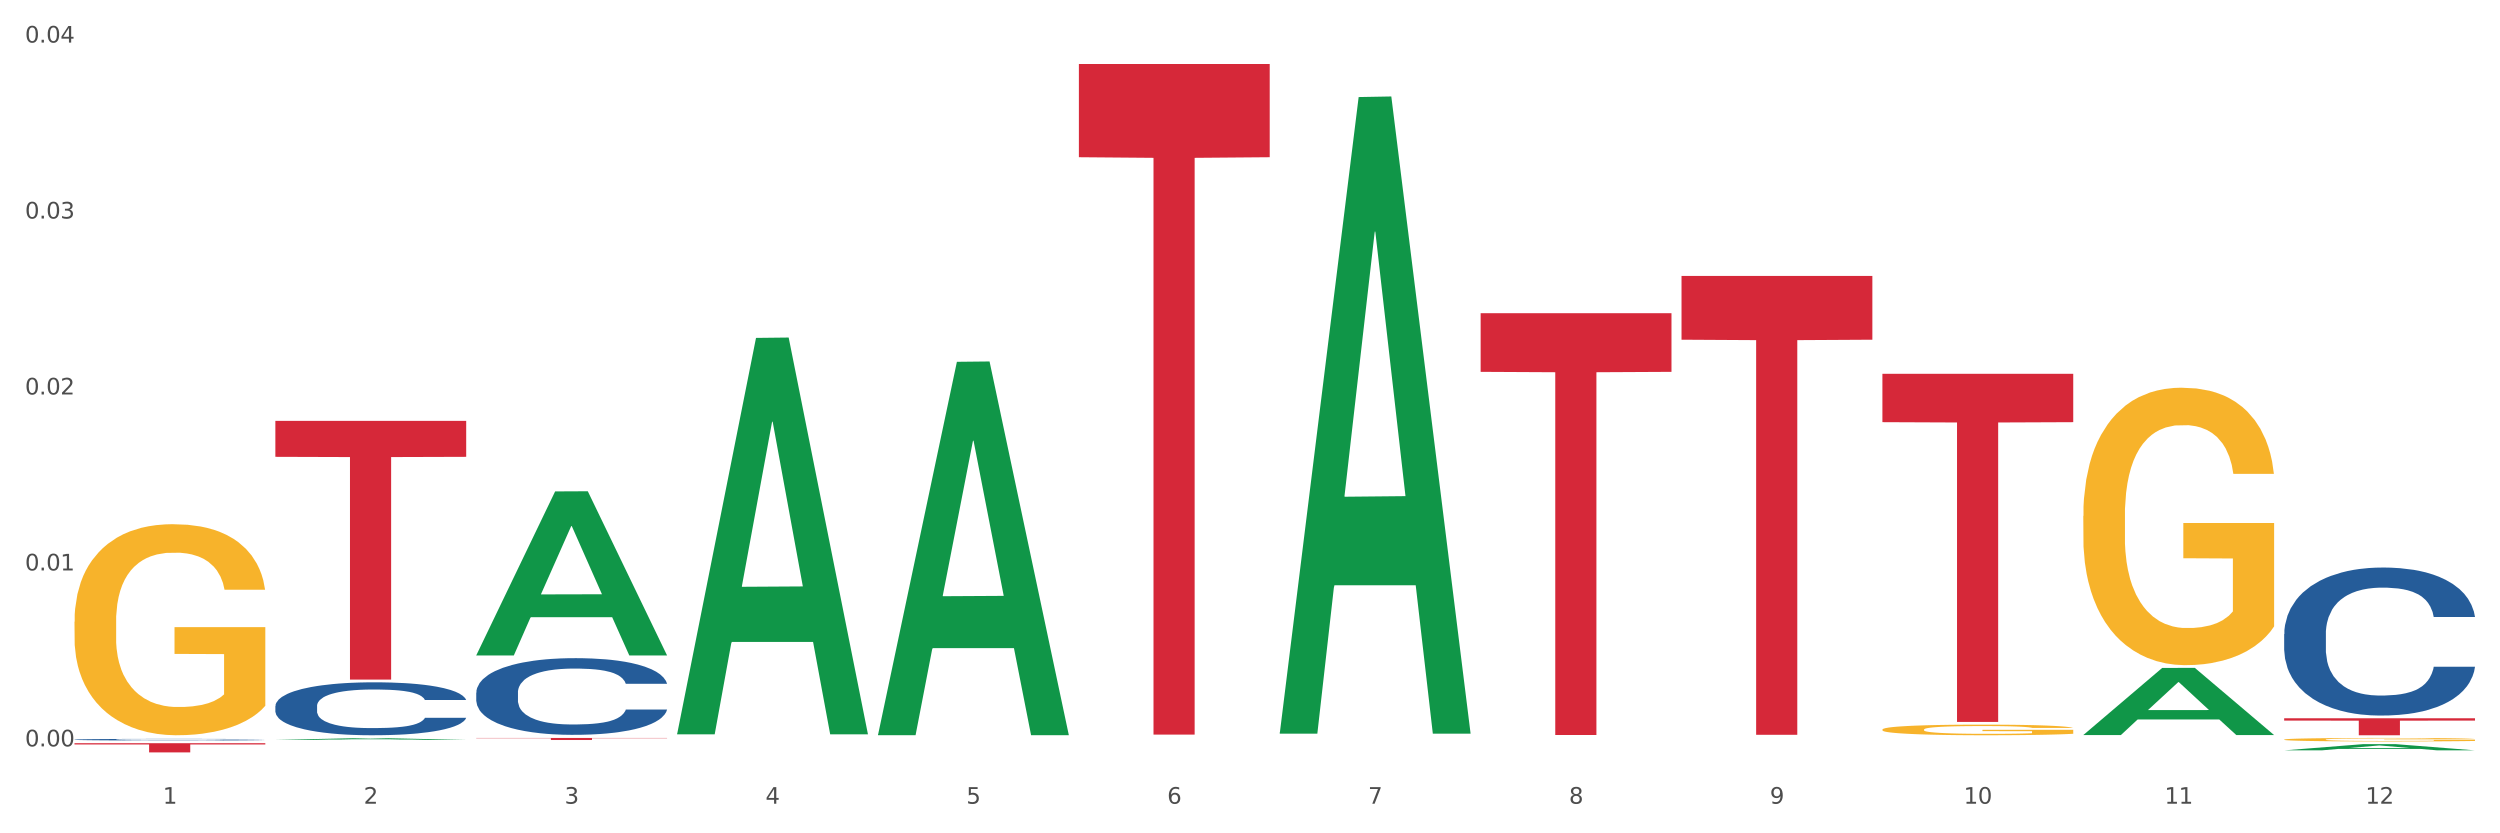 <?xml version="1.0" encoding="utf-8" standalone="no"?>
<!DOCTYPE svg PUBLIC "-//W3C//DTD SVG 1.1//EN"
  "http://www.w3.org/Graphics/SVG/1.1/DTD/svg11.dtd">
<svg xmlns:xlink="http://www.w3.org/1999/xlink" width="1080pt" height="360pt" viewBox="0 0 1080 360" xmlns="http://www.w3.org/2000/svg" version="1.1">
 <rect x="0" y="0" width="1080" height="360" fill="#333333" stroke="none"/>
 <defs>
  <style type="text/css">*{stroke-linejoin: round; stroke-linecap: butt}</style>
 </defs>
 <g id="figure_1">
  <g id="patch_1">
   <path d="M 0 360 
L 1080 360 
L 1080 0 
L 0 0 
z
" style="fill: #ffffff; stroke: #ffffff; stroke-linejoin: miter"/>
  </g>
  <g id="axes_1">
   <g id="matplotlib.axis_1">
    <g id="xtick_1">
     <g id="text_1">
      <!-- 1 -->
      <g style="fill: #4d4d4d" transform="translate(70.342 347.204) scale(0.096 -0.096)">
       <defs>
        <path id="DejaVuSans-31" d="M 794 531 
L 1825 531 
L 1825 4091 
L 703 3866 
L 703 4441 
L 1819 4666 
L 2450 4666 
L 2450 531 
L 3481 531 
L 3481 0 
L 794 0 
L 794 531 
z
" transform="scale(0.016)"/>
       </defs>
       <use xlink:href="#DejaVuSans-31"/>
      </g>
     </g>
    </g>
    <g id="xtick_2">
     <g id="text_2">
      <!-- 2 -->
      <g style="fill: #4d4d4d" transform="translate(157.122 347.204) scale(0.096 -0.096)">
       <defs>
        <path id="DejaVuSans-32" d="M 1228 531 
L 3431 531 
L 3431 0 
L 469 0 
L 469 531 
Q 828 903 1448 1529 
Q 2069 2156 2228 2338 
Q 2531 2678 2651 2914 
Q 2772 3150 2772 3378 
Q 2772 3750 2511 3984 
Q 2250 4219 1831 4219 
Q 1534 4219 1204 4116 
Q 875 4013 500 3803 
L 500 4441 
Q 881 4594 1212 4672 
Q 1544 4750 1819 4750 
Q 2544 4750 2975 4387 
Q 3406 4025 3406 3419 
Q 3406 3131 3298 2873 
Q 3191 2616 2906 2266 
Q 2828 2175 2409 1742 
Q 1991 1309 1228 531 
z
" transform="scale(0.016)"/>
       </defs>
       <use xlink:href="#DejaVuSans-32"/>
      </g>
     </g>
    </g>
    <g id="xtick_3">
     <g id="text_3">
      <!-- 3 -->
      <g style="fill: #4d4d4d" transform="translate(243.902 347.204) scale(0.096 -0.096)">
       <defs>
        <path id="DejaVuSans-33" d="M 2597 2516 
Q 3050 2419 3304 2112 
Q 3559 1806 3559 1356 
Q 3559 666 3084 287 
Q 2609 -91 1734 -91 
Q 1441 -91 1130 -33 
Q 819 25 488 141 
L 488 750 
Q 750 597 1062 519 
Q 1375 441 1716 441 
Q 2309 441 2620 675 
Q 2931 909 2931 1356 
Q 2931 1769 2642 2001 
Q 2353 2234 1838 2234 
L 1294 2234 
L 1294 2753 
L 1863 2753 
Q 2328 2753 2575 2939 
Q 2822 3125 2822 3475 
Q 2822 3834 2567 4026 
Q 2313 4219 1838 4219 
Q 1578 4219 1281 4162 
Q 984 4106 628 3988 
L 628 4550 
Q 988 4650 1302 4700 
Q 1616 4750 1894 4750 
Q 2613 4750 3031 4423 
Q 3450 4097 3450 3541 
Q 3450 3153 3228 2886 
Q 3006 2619 2597 2516 
z
" transform="scale(0.016)"/>
       </defs>
       <use xlink:href="#DejaVuSans-33"/>
      </g>
     </g>
    </g>
    <g id="xtick_4">
     <g id="text_4">
      <!-- 4 -->
      <g style="fill: #4d4d4d" transform="translate(330.683 347.204) scale(0.096 -0.096)">
       <defs>
        <path id="DejaVuSans-34" d="M 2419 4116 
L 825 1625 
L 2419 1625 
L 2419 4116 
z
M 2253 4666 
L 3047 4666 
L 3047 1625 
L 3713 1625 
L 3713 1100 
L 3047 1100 
L 3047 0 
L 2419 0 
L 2419 1100 
L 313 1100 
L 313 1709 
L 2253 4666 
z
" transform="scale(0.016)"/>
       </defs>
       <use xlink:href="#DejaVuSans-34"/>
      </g>
     </g>
    </g>
    <g id="xtick_5">
     <g id="text_5">
      <!-- 5 -->
      <g style="fill: #4d4d4d" transform="translate(417.463 347.204) scale(0.096 -0.096)">
       <defs>
        <path id="DejaVuSans-35" d="M 691 4666 
L 3169 4666 
L 3169 4134 
L 1269 4134 
L 1269 2991 
Q 1406 3038 1543 3061 
Q 1681 3084 1819 3084 
Q 2600 3084 3056 2656 
Q 3513 2228 3513 1497 
Q 3513 744 3044 326 
Q 2575 -91 1722 -91 
Q 1428 -91 1123 -41 
Q 819 9 494 109 
L 494 744 
Q 775 591 1075 516 
Q 1375 441 1709 441 
Q 2250 441 2565 725 
Q 2881 1009 2881 1497 
Q 2881 1984 2565 2268 
Q 2250 2553 1709 2553 
Q 1456 2553 1204 2497 
Q 953 2441 691 2322 
L 691 4666 
z
" transform="scale(0.016)"/>
       </defs>
       <use xlink:href="#DejaVuSans-35"/>
      </g>
     </g>
    </g>
    <g id="xtick_6">
     <g id="text_6">
      <!-- 6 -->
      <g style="fill: #4d4d4d" transform="translate(504.243 347.204) scale(0.096 -0.096)">
       <defs>
        <path id="DejaVuSans-36" d="M 2113 2584 
Q 1688 2584 1439 2293 
Q 1191 2003 1191 1497 
Q 1191 994 1439 701 
Q 1688 409 2113 409 
Q 2538 409 2786 701 
Q 3034 994 3034 1497 
Q 3034 2003 2786 2293 
Q 2538 2584 2113 2584 
z
M 3366 4563 
L 3366 3988 
Q 3128 4100 2886 4159 
Q 2644 4219 2406 4219 
Q 1781 4219 1451 3797 
Q 1122 3375 1075 2522 
Q 1259 2794 1537 2939 
Q 1816 3084 2150 3084 
Q 2853 3084 3261 2657 
Q 3669 2231 3669 1497 
Q 3669 778 3244 343 
Q 2819 -91 2113 -91 
Q 1303 -91 875 529 
Q 447 1150 447 2328 
Q 447 3434 972 4092 
Q 1497 4750 2381 4750 
Q 2619 4750 2861 4703 
Q 3103 4656 3366 4563 
z
" transform="scale(0.016)"/>
       </defs>
       <use xlink:href="#DejaVuSans-36"/>
      </g>
     </g>
    </g>
    <g id="xtick_7">
     <g id="text_7">
      <!-- 7 -->
      <g style="fill: #4d4d4d" transform="translate(591.024 347.204) scale(0.096 -0.096)">
       <defs>
        <path id="DejaVuSans-37" d="M 525 4666 
L 3525 4666 
L 3525 4397 
L 1831 0 
L 1172 0 
L 2766 4134 
L 525 4134 
L 525 4666 
z
" transform="scale(0.016)"/>
       </defs>
       <use xlink:href="#DejaVuSans-37"/>
      </g>
     </g>
    </g>
    <g id="xtick_8">
     <g id="text_8">
      <!-- 8 -->
      <g style="fill: #4d4d4d" transform="translate(677.804 347.204) scale(0.096 -0.096)">
       <defs>
        <path id="DejaVuSans-38" d="M 2034 2216 
Q 1584 2216 1326 1975 
Q 1069 1734 1069 1313 
Q 1069 891 1326 650 
Q 1584 409 2034 409 
Q 2484 409 2743 651 
Q 3003 894 3003 1313 
Q 3003 1734 2745 1975 
Q 2488 2216 2034 2216 
z
M 1403 2484 
Q 997 2584 770 2862 
Q 544 3141 544 3541 
Q 544 4100 942 4425 
Q 1341 4750 2034 4750 
Q 2731 4750 3128 4425 
Q 3525 4100 3525 3541 
Q 3525 3141 3298 2862 
Q 3072 2584 2669 2484 
Q 3125 2378 3379 2068 
Q 3634 1759 3634 1313 
Q 3634 634 3220 271 
Q 2806 -91 2034 -91 
Q 1263 -91 848 271 
Q 434 634 434 1313 
Q 434 1759 690 2068 
Q 947 2378 1403 2484 
z
M 1172 3481 
Q 1172 3119 1398 2916 
Q 1625 2713 2034 2713 
Q 2441 2713 2670 2916 
Q 2900 3119 2900 3481 
Q 2900 3844 2670 4047 
Q 2441 4250 2034 4250 
Q 1625 4250 1398 4047 
Q 1172 3844 1172 3481 
z
" transform="scale(0.016)"/>
       </defs>
       <use xlink:href="#DejaVuSans-38"/>
      </g>
     </g>
    </g>
    <g id="xtick_9">
     <g id="text_9">
      <!-- 9 -->
      <g style="fill: #4d4d4d" transform="translate(764.584 347.204) scale(0.096 -0.096)">
       <defs>
        <path id="DejaVuSans-39" d="M 703 97 
L 703 672 
Q 941 559 1184 500 
Q 1428 441 1663 441 
Q 2288 441 2617 861 
Q 2947 1281 2994 2138 
Q 2813 1869 2534 1725 
Q 2256 1581 1919 1581 
Q 1219 1581 811 2004 
Q 403 2428 403 3163 
Q 403 3881 828 4315 
Q 1253 4750 1959 4750 
Q 2769 4750 3195 4129 
Q 3622 3509 3622 2328 
Q 3622 1225 3098 567 
Q 2575 -91 1691 -91 
Q 1453 -91 1209 -44 
Q 966 3 703 97 
z
M 1959 2075 
Q 2384 2075 2632 2365 
Q 2881 2656 2881 3163 
Q 2881 3666 2632 3958 
Q 2384 4250 1959 4250 
Q 1534 4250 1286 3958 
Q 1038 3666 1038 3163 
Q 1038 2656 1286 2365 
Q 1534 2075 1959 2075 
z
" transform="scale(0.016)"/>
       </defs>
       <use xlink:href="#DejaVuSans-39"/>
      </g>
     </g>
    </g>
    <g id="xtick_10">
     <g id="text_10">
      <!-- 10 -->
      <g style="fill: #4d4d4d" transform="translate(848.311 347.204) scale(0.096 -0.096)">
       <defs>
        <path id="DejaVuSans-30" d="M 2034 4250 
Q 1547 4250 1301 3770 
Q 1056 3291 1056 2328 
Q 1056 1369 1301 889 
Q 1547 409 2034 409 
Q 2525 409 2770 889 
Q 3016 1369 3016 2328 
Q 3016 3291 2770 3770 
Q 2525 4250 2034 4250 
z
M 2034 4750 
Q 2819 4750 3233 4129 
Q 3647 3509 3647 2328 
Q 3647 1150 3233 529 
Q 2819 -91 2034 -91 
Q 1250 -91 836 529 
Q 422 1150 422 2328 
Q 422 3509 836 4129 
Q 1250 4750 2034 4750 
z
" transform="scale(0.016)"/>
       </defs>
       <use xlink:href="#DejaVuSans-31"/>
       <use xlink:href="#DejaVuSans-30" transform="translate(63.623 0)"/>
      </g>
     </g>
    </g>
    <g id="xtick_11">
     <g id="text_11">
      <!-- 11 -->
      <g style="fill: #4d4d4d" transform="translate(935.091 347.204) scale(0.096 -0.096)">
       <use xlink:href="#DejaVuSans-31"/>
       <use xlink:href="#DejaVuSans-31" transform="translate(63.623 0)"/>
      </g>
     </g>
    </g>
    <g id="xtick_12">
     <g id="text_12">
      <!-- 12 -->
      <g style="fill: #4d4d4d" transform="translate(1021.871 347.204) scale(0.096 -0.096)">
       <use xlink:href="#DejaVuSans-31"/>
       <use xlink:href="#DejaVuSans-32" transform="translate(63.623 0)"/>
      </g>
     </g>
    </g>
    <g id="xtick_13"/>
    <g id="xtick_14"/>
    <g id="xtick_15"/>
    <g id="xtick_16"/>
    <g id="xtick_17"/>
    <g id="xtick_18"/>
    <g id="xtick_19"/>
    <g id="xtick_20"/>
    <g id="xtick_21"/>
    <g id="xtick_22"/>
    <g id="xtick_23"/>
   </g>
   <g id="matplotlib.axis_2">
    <g id="ytick_1">
     <g id="text_13">
      <!-- 0.00 -->
      <g style="fill: #4d4d4d" transform="translate(10.8 322.442) scale(0.096 -0.096)">
       <defs>
        <path id="DejaVuSans-2e" d="M 684 794 
L 1344 794 
L 1344 0 
L 684 0 
L 684 794 
z
" transform="scale(0.016)"/>
       </defs>
       <use xlink:href="#DejaVuSans-30"/>
       <use xlink:href="#DejaVuSans-2e" transform="translate(63.623 0)"/>
       <use xlink:href="#DejaVuSans-30" transform="translate(95.41 0)"/>
       <use xlink:href="#DejaVuSans-30" transform="translate(159.033 0)"/>
      </g>
     </g>
    </g>
    <g id="ytick_2">
     <g id="text_14">
      <!-- 0.01 -->
      <g style="fill: #4d4d4d" transform="translate(10.8 246.43) scale(0.096 -0.096)">
       <use xlink:href="#DejaVuSans-30"/>
       <use xlink:href="#DejaVuSans-2e" transform="translate(63.623 0)"/>
       <use xlink:href="#DejaVuSans-30" transform="translate(95.41 0)"/>
       <use xlink:href="#DejaVuSans-31" transform="translate(159.033 0)"/>
      </g>
     </g>
    </g>
    <g id="ytick_3">
     <g id="text_15">
      <!-- 0.02 -->
      <g style="fill: #4d4d4d" transform="translate(10.8 170.417) scale(0.096 -0.096)">
       <use xlink:href="#DejaVuSans-30"/>
       <use xlink:href="#DejaVuSans-2e" transform="translate(63.623 0)"/>
       <use xlink:href="#DejaVuSans-30" transform="translate(95.41 0)"/>
       <use xlink:href="#DejaVuSans-32" transform="translate(159.033 0)"/>
      </g>
     </g>
    </g>
    <g id="ytick_4">
     <g id="text_16">
      <!-- 0.03 -->
      <g style="fill: #4d4d4d" transform="translate(10.8 94.405) scale(0.096 -0.096)">
       <use xlink:href="#DejaVuSans-30"/>
       <use xlink:href="#DejaVuSans-2e" transform="translate(63.623 0)"/>
       <use xlink:href="#DejaVuSans-30" transform="translate(95.41 0)"/>
       <use xlink:href="#DejaVuSans-33" transform="translate(159.033 0)"/>
      </g>
     </g>
    </g>
    <g id="ytick_5">
     <g id="text_17">
      <!-- 0.04 -->
      <g style="fill: #4d4d4d" transform="translate(10.8 18.393) scale(0.096 -0.096)">
       <use xlink:href="#DejaVuSans-30"/>
       <use xlink:href="#DejaVuSans-2e" transform="translate(63.623 0)"/>
       <use xlink:href="#DejaVuSans-30" transform="translate(95.41 0)"/>
       <use xlink:href="#DejaVuSans-34" transform="translate(159.033 0)"/>
      </g>
     </g>
    </g>
    <g id="ytick_6"/>
    <g id="ytick_7"/>
    <g id="ytick_8"/>
    <g id="ytick_9"/>
   </g>
   <g id="PolyCollection_1">
    <path d="M 118.955 319.646 
L 119.04 319.645 
L 153.037 318.901 
L 167.145 318.9 
L 201.397 319.647 
L 185.078 319.647 
L 177.684 319.473 
L 142.583 319.473 
L 142.328 319.476 
L 135.189 319.647 
L 118.955 319.647 
L 118.955 319.646 
L 147.002 319.369 
L 173.265 319.369 
L 160.261 319.06 
L 160.091 319.058 
L 159.921 319.06 
L 146.917 319.369 
L 147.002 319.369 
L 118.955 319.646 
z
" clip-path="url(#pb297f6fc1a)" style="fill: #109648"/>
    <path d="M 32.175 319.513 
L 32.272 319.513 
L 32.272 319.495 
L 32.565 319.47 
L 33.637 319.425 
L 35.001 319.391 
L 37.34 319.351 
L 38.607 319.334 
L 40.263 319.315 
L 43.674 319.285 
L 47.572 319.259 
L 50.3 319.244 
L 52.347 319.235 
L 56.927 319.219 
L 59.558 319.212 
L 62.287 319.206 
L 64.625 319.202 
L 68.523 319.198 
L 71.642 319.196 
L 75.247 319.195 
L 78.268 319.196 
L 82.263 319.199 
L 88.11 319.206 
L 90.352 319.211 
L 93.373 319.219 
L 96.491 319.229 
L 99.025 319.239 
L 101.948 319.254 
L 104.969 319.274 
L 107.892 319.298 
L 109.939 319.321 
L 111.595 319.345 
L 113.057 319.374 
L 114.129 319.405 
L 114.616 319.432 
L 96.783 319.432 
L 96.296 319.408 
L 95.322 319.382 
L 94.347 319.365 
L 93.275 319.351 
L 91.619 319.334 
L 90.157 319.324 
L 87.721 319.312 
L 85.479 319.304 
L 83.628 319.299 
L 81.386 319.296 
L 76.611 319.292 
L 73.201 319.292 
L 71.057 319.293 
L 68.426 319.296 
L 66.184 319.301 
L 63.553 319.308 
L 61.507 319.317 
L 59.461 319.328 
L 58.291 319.336 
L 56.537 319.35 
L 55.368 319.362 
L 53.809 319.382 
L 52.932 319.396 
L 51.372 319.433 
L 50.69 319.46 
L 50.398 319.479 
L 50.203 319.499 
L 50.203 319.6 
L 50.788 319.645 
L 51.275 319.665 
L 52.054 319.687 
L 53.516 319.715 
L 55.66 319.743 
L 57.901 319.763 
L 59.753 319.775 
L 61.507 319.784 
L 63.261 319.792 
L 65.405 319.798 
L 67.159 319.802 
L 69.79 319.806 
L 72.908 319.808 
L 75.345 319.808 
L 80.314 319.805 
L 82.556 319.801 
L 84.7 319.797 
L 87.038 319.79 
L 88.89 319.782 
L 89.962 319.776 
L 91.716 319.764 
L 93.08 319.751 
L 94.25 319.736 
L 95.029 319.723 
L 95.906 319.704 
L 96.588 319.682 
L 96.783 319.67 
L 114.616 319.67 
L 114.227 319.693 
L 113.544 319.716 
L 112.18 319.746 
L 111.108 319.764 
L 109.452 319.785 
L 107.697 319.803 
L 105.261 319.823 
L 103.02 319.838 
L 100.681 319.851 
L 98.148 319.863 
L 93.567 319.879 
L 91.911 319.883 
L 88.403 319.891 
L 85.674 319.896 
L 81.679 319.9 
L 77.586 319.903 
L 73.298 319.903 
L 69.498 319.902 
L 65.307 319.898 
L 62.676 319.894 
L 59.753 319.889 
L 56.342 319.88 
L 53.126 319.869 
L 50.105 319.856 
L 47.279 319.841 
L 44.648 319.824 
L 41.238 319.796 
L 38.704 319.769 
L 36.853 319.744 
L 35.586 319.722 
L 34.319 319.695 
L 33.637 319.676 
L 32.565 319.631 
L 32.175 319.589 
L 32.175 319.513 
z
" clip-path="url(#pb297f6fc1a)" style="fill: #255c99"/>
    <path d="M 118.955 305.036 
L 119.053 305.015 
L 119.053 304.43 
L 119.345 303.636 
L 120.417 302.174 
L 121.781 301.067 
L 124.12 299.772 
L 125.387 299.229 
L 127.044 298.623 
L 130.454 297.642 
L 134.352 296.806 
L 137.081 296.347 
L 139.127 296.054 
L 143.707 295.532 
L 146.338 295.302 
L 149.067 295.114 
L 151.406 294.989 
L 155.304 294.843 
L 158.422 294.78 
L 162.028 294.759 
L 165.048 294.78 
L 169.044 294.864 
L 174.891 295.114 
L 177.132 295.261 
L 180.153 295.511 
L 183.271 295.846 
L 185.805 296.18 
L 188.728 296.66 
L 191.749 297.287 
L 194.673 298.08 
L 196.719 298.811 
L 198.376 299.584 
L 199.837 300.524 
L 200.909 301.548 
L 201.397 302.404 
L 183.564 302.404 
L 183.076 301.631 
L 182.102 300.796 
L 181.127 300.232 
L 180.055 299.772 
L 178.399 299.25 
L 176.937 298.916 
L 174.501 298.519 
L 172.26 298.268 
L 170.408 298.122 
L 168.167 297.997 
L 163.392 297.872 
L 159.981 297.872 
L 157.837 297.913 
L 155.206 298.018 
L 152.965 298.164 
L 150.334 298.415 
L 148.287 298.686 
L 146.241 299.041 
L 145.071 299.292 
L 143.317 299.751 
L 142.148 300.127 
L 140.589 300.775 
L 139.712 301.234 
L 138.153 302.425 
L 137.471 303.302 
L 137.178 303.908 
L 136.983 304.576 
L 136.983 307.834 
L 137.568 309.297 
L 138.055 309.923 
L 138.835 310.633 
L 140.297 311.552 
L 142.44 312.45 
L 144.682 313.098 
L 146.533 313.495 
L 148.287 313.787 
L 150.041 314.017 
L 152.185 314.226 
L 153.939 314.351 
L 156.57 314.476 
L 159.689 314.539 
L 162.125 314.539 
L 167.095 314.435 
L 169.336 314.33 
L 171.48 314.184 
L 173.819 313.954 
L 175.67 313.704 
L 176.742 313.516 
L 178.496 313.119 
L 179.861 312.701 
L 181.03 312.221 
L 181.81 311.803 
L 182.687 311.176 
L 183.369 310.466 
L 183.564 310.09 
L 201.397 310.09 
L 201.007 310.842 
L 200.325 311.573 
L 198.96 312.555 
L 197.889 313.119 
L 196.232 313.808 
L 194.478 314.393 
L 192.042 315.04 
L 189.8 315.521 
L 187.462 315.939 
L 184.928 316.314 
L 180.348 316.837 
L 178.691 316.983 
L 175.183 317.233 
L 172.454 317.38 
L 168.459 317.526 
L 164.366 317.609 
L 160.079 317.63 
L 156.278 317.589 
L 152.088 317.463 
L 149.457 317.338 
L 146.533 317.15 
L 143.123 316.858 
L 139.907 316.502 
L 136.886 316.085 
L 134.06 315.604 
L 131.429 315.061 
L 128.018 314.163 
L 125.484 313.286 
L 123.633 312.471 
L 122.366 311.782 
L 121.099 310.905 
L 120.417 310.299 
L 119.345 308.837 
L 118.955 307.479 
L 118.955 305.036 
z
" clip-path="url(#pb297f6fc1a)" style="fill: #255c99"/>
    <path d="M 205.736 299.209 
L 205.833 299.179 
L 205.833 298.332 
L 206.125 297.182 
L 207.197 295.064 
L 208.562 293.461 
L 210.9 291.585 
L 212.167 290.798 
L 213.824 289.921 
L 217.235 288.499 
L 221.133 287.288 
L 223.861 286.623 
L 225.907 286.199 
L 230.488 285.443 
L 233.119 285.11 
L 235.847 284.838 
L 238.186 284.656 
L 242.084 284.444 
L 245.202 284.354 
L 248.808 284.323 
L 251.829 284.354 
L 255.824 284.475 
L 261.671 284.838 
L 263.912 285.049 
L 266.933 285.413 
L 270.052 285.897 
L 272.585 286.381 
L 275.509 287.077 
L 278.53 287.984 
L 281.453 289.134 
L 283.499 290.193 
L 285.156 291.312 
L 286.618 292.674 
L 287.69 294.157 
L 288.177 295.397 
L 270.344 295.397 
L 269.857 294.278 
L 268.882 293.067 
L 267.908 292.25 
L 266.836 291.585 
L 265.179 290.828 
L 263.717 290.344 
L 261.281 289.769 
L 259.04 289.406 
L 257.188 289.195 
L 254.947 289.013 
L 250.172 288.831 
L 246.761 288.831 
L 244.618 288.892 
L 241.986 289.043 
L 239.745 289.255 
L 237.114 289.618 
L 235.068 290.011 
L 233.021 290.526 
L 231.852 290.889 
L 230.098 291.555 
L 228.928 292.099 
L 227.369 293.037 
L 226.492 293.703 
L 224.933 295.427 
L 224.251 296.698 
L 223.959 297.575 
L 223.764 298.544 
L 223.764 303.264 
L 224.348 305.382 
L 224.836 306.289 
L 225.615 307.318 
L 227.077 308.649 
L 229.221 309.95 
L 231.462 310.888 
L 233.314 311.463 
L 235.068 311.887 
L 236.822 312.219 
L 238.966 312.522 
L 240.72 312.704 
L 243.351 312.885 
L 246.469 312.976 
L 248.905 312.976 
L 253.875 312.825 
L 256.116 312.673 
L 258.26 312.461 
L 260.599 312.129 
L 262.451 311.766 
L 263.523 311.493 
L 265.277 310.918 
L 266.641 310.313 
L 267.81 309.617 
L 268.59 309.012 
L 269.467 308.105 
L 270.149 307.076 
L 270.344 306.531 
L 288.177 306.531 
L 287.787 307.621 
L 287.105 308.679 
L 285.741 310.102 
L 284.669 310.918 
L 283.012 311.917 
L 281.258 312.764 
L 278.822 313.702 
L 276.581 314.398 
L 274.242 315.003 
L 271.708 315.548 
L 267.128 316.304 
L 265.472 316.516 
L 261.963 316.879 
L 259.235 317.091 
L 255.239 317.302 
L 251.147 317.423 
L 246.859 317.454 
L 243.058 317.393 
L 238.868 317.212 
L 236.237 317.03 
L 233.314 316.758 
L 229.903 316.334 
L 226.687 315.82 
L 223.666 315.215 
L 220.84 314.519 
L 218.209 313.732 
L 214.798 312.431 
L 212.265 311.16 
L 210.413 309.98 
L 209.146 308.982 
L 207.88 307.711 
L 207.197 306.834 
L 206.125 304.716 
L 205.736 302.749 
L 205.736 299.209 
z
" clip-path="url(#pb297f6fc1a)" style="fill: #255c99"/>
    <path d="M 986.759 273.906 
L 986.856 273.847 
L 986.856 272.212 
L 987.148 269.993 
L 988.22 265.904 
L 989.585 262.809 
L 991.923 259.188 
L 993.19 257.669 
L 994.847 255.975 
L 998.258 253.23 
L 1002.156 250.894 
L 1004.884 249.609 
L 1006.93 248.791 
L 1011.511 247.331 
L 1014.142 246.689 
L 1016.87 246.163 
L 1019.209 245.813 
L 1023.107 245.404 
L 1026.225 245.229 
L 1029.831 245.17 
L 1032.852 245.229 
L 1036.847 245.462 
L 1042.694 246.163 
L 1044.935 246.572 
L 1047.956 247.273 
L 1051.075 248.207 
L 1053.608 249.142 
L 1056.532 250.485 
L 1059.553 252.237 
L 1062.476 254.457 
L 1064.522 256.501 
L 1066.179 258.662 
L 1067.641 261.29 
L 1068.713 264.152 
L 1069.2 266.547 
L 1051.367 266.547 
L 1050.88 264.386 
L 1049.905 262.049 
L 1048.931 260.472 
L 1047.859 259.188 
L 1046.202 257.727 
L 1044.74 256.793 
L 1042.304 255.683 
L 1040.063 254.982 
L 1038.211 254.574 
L 1035.97 254.223 
L 1031.195 253.873 
L 1027.784 253.873 
L 1025.641 253.99 
L 1023.009 254.282 
L 1020.768 254.69 
L 1018.137 255.391 
L 1016.091 256.151 
L 1014.044 257.143 
L 1012.875 257.844 
L 1011.121 259.129 
L 1009.951 260.18 
L 1008.392 261.991 
L 1007.515 263.276 
L 1005.956 266.605 
L 1005.274 269.058 
L 1004.982 270.752 
L 1004.787 272.621 
L 1004.787 281.732 
L 1005.371 285.82 
L 1005.859 287.572 
L 1006.638 289.558 
L 1008.1 292.128 
L 1010.244 294.639 
L 1012.485 296.45 
L 1014.337 297.56 
L 1016.091 298.377 
L 1017.845 299.02 
L 1019.989 299.604 
L 1021.743 299.954 
L 1024.374 300.305 
L 1027.492 300.48 
L 1029.928 300.48 
L 1034.898 300.188 
L 1037.139 299.896 
L 1039.283 299.487 
L 1041.622 298.845 
L 1043.474 298.144 
L 1044.546 297.618 
L 1046.3 296.508 
L 1047.664 295.34 
L 1048.833 293.997 
L 1049.613 292.829 
L 1050.49 291.077 
L 1051.172 289.091 
L 1051.367 288.04 
L 1069.2 288.04 
L 1068.81 290.142 
L 1068.128 292.186 
L 1066.764 294.931 
L 1065.692 296.508 
L 1064.035 298.436 
L 1062.281 300.071 
L 1059.845 301.882 
L 1057.604 303.225 
L 1055.265 304.393 
L 1052.731 305.444 
L 1048.151 306.905 
L 1046.495 307.313 
L 1042.986 308.014 
L 1040.258 308.423 
L 1036.262 308.832 
L 1032.17 309.065 
L 1027.882 309.124 
L 1024.081 309.007 
L 1019.891 308.657 
L 1017.26 308.306 
L 1014.337 307.781 
L 1010.926 306.963 
L 1007.71 305.97 
L 1004.689 304.802 
L 1001.863 303.459 
L 999.232 301.94 
L 995.821 299.429 
L 993.288 296.976 
L 991.436 294.698 
L 990.169 292.77 
L 988.903 290.317 
L 988.22 288.624 
L 987.148 284.535 
L 986.759 280.739 
L 986.759 273.906 
z
" clip-path="url(#pb297f6fc1a)" style="fill: #255c99"/>
    <path d="M 466.077 27.66 
L 548.518 27.66 
L 548.518 67.917 
L 516.088 68.189 
L 516.088 317.35 
L 498.311 317.35 
L 498.311 68.189 
L 466.077 67.917 
L 466.077 27.932 
L 466.077 27.66 
z
" clip-path="url(#pb297f6fc1a)" style="fill: #d62839"/>
    <path d="M 639.637 135.316 
L 722.079 135.316 
L 722.079 160.636 
L 689.649 160.807 
L 689.649 317.516 
L 671.872 317.516 
L 671.872 160.807 
L 639.637 160.636 
L 639.637 135.487 
L 639.637 135.316 
z
" clip-path="url(#pb297f6fc1a)" style="fill: #d62839"/>
    <path d="M 726.418 119.204 
L 808.859 119.204 
L 808.859 146.752 
L 776.429 146.939 
L 776.429 317.443 
L 758.652 317.443 
L 758.652 146.939 
L 726.418 146.752 
L 726.418 119.39 
L 726.418 119.204 
z
" clip-path="url(#pb297f6fc1a)" style="fill: #d62839"/>
    <path d="M 813.198 161.471 
L 895.639 161.471 
L 895.639 182.373 
L 863.21 182.514 
L 863.21 311.88 
L 845.432 311.88 
L 845.432 182.514 
L 813.198 182.373 
L 813.198 161.612 
L 813.198 161.471 
z
" clip-path="url(#pb297f6fc1a)" style="fill: #d62839"/>
    <path d="M 986.759 310.288 
L 1069.2 310.288 
L 1069.2 311.309 
L 1036.77 311.316 
L 1036.77 317.63 
L 1018.993 317.63 
L 1018.993 311.316 
L 986.759 311.309 
L 986.759 310.295 
L 986.759 310.288 
z
" clip-path="url(#pb297f6fc1a)" style="fill: #d62839"/>
    <path d="M 32.175 321.068 
L 114.616 321.068 
L 114.616 321.62 
L 82.187 321.624 
L 82.187 325.04 
L 64.409 325.04 
L 64.409 321.624 
L 32.175 321.62 
L 32.175 321.072 
L 32.175 321.068 
z
" clip-path="url(#pb297f6fc1a)" style="fill: #d62839"/>
    <path d="M 32.175 268.583 
L 32.272 268.5 
L 32.272 265.502 
L 32.467 262.921 
L 33.44 256.675 
L 34.9 251.512 
L 35.971 248.764 
L 37.042 246.516 
L 38.307 244.268 
L 39.864 241.936 
L 42.687 238.522 
L 44.439 236.773 
L 46.58 234.941 
L 50.474 232.277 
L 53.296 230.778 
L 56.216 229.529 
L 60.986 228.03 
L 64.1 227.363 
L 67.41 226.864 
L 71.4 226.531 
L 74.418 226.447 
L 81.036 226.697 
L 86.682 227.447 
L 89.407 228.03 
L 92.911 229.029 
L 94.76 229.695 
L 97.778 231.027 
L 100.892 232.776 
L 103.034 234.275 
L 106.246 237.106 
L 108.679 239.938 
L 110.918 243.435 
L 112.086 245.85 
L 112.962 248.098 
L 113.74 250.68 
L 114.519 254.76 
L 96.999 254.76 
L 96.318 251.845 
L 95.247 249.097 
L 93.69 246.433 
L 92.327 244.767 
L 89.991 242.686 
L 87.85 241.353 
L 85.611 240.354 
L 82.886 239.521 
L 80.744 239.105 
L 77.727 238.772 
L 71.79 238.855 
L 67.799 239.521 
L 65.074 240.354 
L 63.322 241.103 
L 61.764 241.936 
L 60.012 243.102 
L 57.968 244.851 
L 56.508 246.433 
L 55.048 248.431 
L 53.88 250.43 
L 52.81 252.761 
L 51.934 255.26 
L 51.252 257.841 
L 50.668 261.005 
L 50.182 266.252 
L 50.182 277.66 
L 50.376 280.241 
L 50.863 283.655 
L 51.447 286.237 
L 52.42 289.318 
L 53.296 291.4 
L 54.951 294.397 
L 56.8 296.896 
L 58.26 298.478 
L 59.72 299.81 
L 62.251 301.642 
L 65.074 303.141 
L 67.507 304.057 
L 70.816 304.89 
L 73.055 305.223 
L 75.002 305.389 
L 79.771 305.389 
L 83.178 305.14 
L 86.974 304.557 
L 89.894 303.807 
L 92.327 302.891 
L 95.052 301.392 
L 96.804 299.977 
L 96.804 282.573 
L 75.391 282.49 
L 75.391 270.915 
L 114.616 270.915 
L 114.616 304.89 
L 112.962 306.638 
L 111.112 308.221 
L 109.166 309.636 
L 106.246 311.385 
L 102.742 313.05 
L 99.627 314.216 
L 96.318 315.215 
L 92.424 316.131 
L 87.363 316.964 
L 84.248 317.297 
L 80.355 317.547 
L 75.78 317.63 
L 71.79 317.464 
L 67.896 317.047 
L 63.808 316.298 
L 59.818 315.215 
L 56.8 314.133 
L 53.783 312.801 
L 50.571 311.052 
L 48.04 309.386 
L 46.094 307.887 
L 43.952 305.972 
L 41.616 303.474 
L 39.864 301.226 
L 38.307 298.894 
L 36.652 295.896 
L 35.484 293.315 
L 34.316 290.067 
L 33.635 287.652 
L 32.856 283.905 
L 32.272 278.659 
L 32.175 268.583 
z
" clip-path="url(#pb297f6fc1a)" style="fill: #f7b32b"/>
    <path d="M 118.955 181.815 
L 201.397 181.815 
L 201.397 197.349 
L 168.967 197.454 
L 168.967 293.595 
L 151.189 293.595 
L 151.189 197.454 
L 118.955 197.349 
L 118.955 181.92 
L 118.955 181.815 
z
" clip-path="url(#pb297f6fc1a)" style="fill: #d62839"/>
    <path d="M 986.759 319.492 
L 986.856 319.49 
L 986.856 319.441 
L 987.051 319.398 
L 988.024 319.295 
L 989.484 319.209 
L 990.555 319.164 
L 991.625 319.127 
L 992.891 319.09 
L 994.448 319.051 
L 997.271 318.995 
L 999.023 318.966 
L 1001.164 318.935 
L 1005.057 318.891 
L 1007.88 318.866 
L 1010.8 318.846 
L 1015.569 318.821 
L 1018.684 318.81 
L 1021.993 318.802 
L 1025.984 318.796 
L 1029.001 318.795 
L 1035.62 318.799 
L 1041.265 318.811 
L 1043.991 318.821 
L 1047.495 318.838 
L 1049.344 318.849 
L 1052.361 318.871 
L 1055.476 318.9 
L 1057.617 318.924 
L 1060.829 318.971 
L 1063.263 319.018 
L 1065.501 319.076 
L 1066.669 319.116 
L 1067.545 319.153 
L 1068.324 319.196 
L 1069.103 319.263 
L 1051.583 319.263 
L 1050.901 319.215 
L 1049.831 319.169 
L 1048.273 319.125 
L 1046.911 319.098 
L 1044.575 319.063 
L 1042.433 319.041 
L 1040.195 319.025 
L 1037.469 319.011 
L 1035.328 319.004 
L 1032.311 318.999 
L 1026.373 319 
L 1022.383 319.011 
L 1019.657 319.025 
L 1017.905 319.037 
L 1016.348 319.051 
L 1014.596 319.07 
L 1012.552 319.099 
L 1011.092 319.125 
L 1009.632 319.158 
L 1008.464 319.192 
L 1007.393 319.23 
L 1006.517 319.271 
L 1005.836 319.314 
L 1005.252 319.366 
L 1004.765 319.453 
L 1004.765 319.642 
L 1004.96 319.685 
L 1005.447 319.741 
L 1006.031 319.784 
L 1007.004 319.835 
L 1007.88 319.869 
L 1009.535 319.919 
L 1011.384 319.96 
L 1012.844 319.986 
L 1014.304 320.008 
L 1016.835 320.039 
L 1019.657 320.063 
L 1022.091 320.078 
L 1025.4 320.092 
L 1027.639 320.098 
L 1029.585 320.101 
L 1034.355 320.101 
L 1037.761 320.096 
L 1041.557 320.087 
L 1044.477 320.074 
L 1046.911 320.059 
L 1049.636 320.034 
L 1051.388 320.011 
L 1051.388 319.723 
L 1029.975 319.722 
L 1029.975 319.53 
L 1069.2 319.53 
L 1069.2 320.092 
L 1067.545 320.121 
L 1065.696 320.147 
L 1063.749 320.171 
L 1060.829 320.2 
L 1057.325 320.227 
L 1054.211 320.247 
L 1050.901 320.263 
L 1047.008 320.278 
L 1041.947 320.292 
L 1038.832 320.297 
L 1034.939 320.302 
L 1030.364 320.303 
L 1026.373 320.3 
L 1022.48 320.293 
L 1018.392 320.281 
L 1014.401 320.263 
L 1011.384 320.245 
L 1008.367 320.223 
L 1005.155 320.194 
L 1002.624 320.167 
L 1000.677 320.142 
L 998.536 320.11 
L 996.2 320.069 
L 994.448 320.032 
L 992.891 319.993 
L 991.236 319.944 
L 990.068 319.901 
L 988.9 319.847 
L 988.219 319.807 
L 987.44 319.745 
L 986.856 319.658 
L 986.759 319.492 
z
" clip-path="url(#pb297f6fc1a)" style="fill: #f7b32b"/>
    <path d="M 899.978 222.876 
L 900.076 222.766 
L 900.076 218.825 
L 900.27 215.432 
L 901.244 207.222 
L 902.704 200.434 
L 903.774 196.822 
L 904.845 193.866 
L 906.11 190.91 
L 907.668 187.845 
L 910.49 183.357 
L 912.242 181.058 
L 914.384 178.65 
L 918.277 175.147 
L 921.1 173.176 
L 924.02 171.534 
L 928.789 169.564 
L 931.904 168.688 
L 935.213 168.031 
L 939.204 167.593 
L 942.221 167.484 
L 948.84 167.812 
L 954.485 168.797 
L 957.21 169.564 
L 960.714 170.877 
L 962.564 171.753 
L 965.581 173.505 
L 968.696 175.804 
L 970.837 177.774 
L 974.049 181.496 
L 976.482 185.218 
L 978.721 189.816 
L 979.889 192.99 
L 980.765 195.946 
L 981.544 199.34 
L 982.322 204.704 
L 964.802 204.704 
L 964.121 200.872 
L 963.05 197.26 
L 961.493 193.757 
L 960.13 191.567 
L 957.794 188.831 
L 955.653 187.079 
L 953.414 185.765 
L 950.689 184.671 
L 948.548 184.123 
L 945.53 183.685 
L 939.593 183.795 
L 935.602 184.671 
L 932.877 185.765 
L 931.125 186.751 
L 929.568 187.845 
L 927.816 189.378 
L 925.772 191.677 
L 924.312 193.757 
L 922.852 196.384 
L 921.684 199.011 
L 920.613 202.076 
L 919.737 205.361 
L 919.056 208.754 
L 918.472 212.914 
L 917.985 219.811 
L 917.985 234.808 
L 918.18 238.202 
L 918.666 242.69 
L 919.25 246.084 
L 920.224 250.134 
L 921.1 252.871 
L 922.754 256.812 
L 924.604 260.096 
L 926.064 262.176 
L 927.524 263.927 
L 930.054 266.336 
L 932.877 268.306 
L 935.31 269.51 
L 938.62 270.605 
L 940.858 271.043 
L 942.805 271.262 
L 947.574 271.262 
L 950.981 270.933 
L 954.777 270.167 
L 957.697 269.182 
L 960.13 267.978 
L 962.856 266.007 
L 964.608 264.146 
L 964.608 241.267 
L 943.194 241.157 
L 943.194 225.941 
L 982.42 225.941 
L 982.42 270.605 
L 980.765 272.904 
L 978.916 274.984 
L 976.969 276.845 
L 974.049 279.144 
L 970.545 281.333 
L 967.43 282.866 
L 964.121 284.179 
L 960.228 285.384 
L 955.166 286.478 
L 952.052 286.916 
L 948.158 287.245 
L 943.584 287.354 
L 939.593 287.135 
L 935.7 286.588 
L 931.612 285.603 
L 927.621 284.179 
L 924.604 282.756 
L 921.586 281.005 
L 918.374 278.706 
L 915.844 276.516 
L 913.897 274.546 
L 911.756 272.028 
L 909.42 268.744 
L 907.668 265.788 
L 906.11 262.723 
L 904.456 258.782 
L 903.288 255.389 
L 902.12 251.119 
L 901.438 247.945 
L 900.66 243.018 
L 900.076 236.122 
L 899.978 222.876 
z
" clip-path="url(#pb297f6fc1a)" style="fill: #f7b32b"/>
    <path d="M 813.198 315.164 
L 813.295 315.16 
L 813.295 315.009 
L 813.49 314.879 
L 814.463 314.565 
L 815.923 314.305 
L 816.994 314.167 
L 818.065 314.054 
L 819.33 313.941 
L 820.887 313.824 
L 823.71 313.652 
L 825.462 313.564 
L 827.603 313.472 
L 831.497 313.338 
L 834.319 313.263 
L 837.239 313.2 
L 842.009 313.124 
L 845.123 313.091 
L 848.433 313.066 
L 852.423 313.049 
L 855.441 313.045 
L 862.059 313.057 
L 867.705 313.095 
L 870.43 313.124 
L 873.934 313.175 
L 875.783 313.208 
L 878.801 313.275 
L 881.915 313.363 
L 884.057 313.439 
L 887.269 313.581 
L 889.702 313.723 
L 891.941 313.899 
L 893.109 314.021 
L 893.985 314.134 
L 894.763 314.263 
L 895.542 314.469 
L 878.022 314.469 
L 877.341 314.322 
L 876.27 314.184 
L 874.713 314.05 
L 873.35 313.966 
L 871.014 313.861 
L 868.873 313.794 
L 866.634 313.744 
L 863.909 313.702 
L 861.767 313.681 
L 858.75 313.665 
L 852.813 313.669 
L 848.822 313.702 
L 846.097 313.744 
L 844.345 313.782 
L 842.787 313.824 
L 841.035 313.882 
L 838.991 313.97 
L 837.531 314.05 
L 836.071 314.15 
L 834.903 314.251 
L 833.833 314.368 
L 832.957 314.494 
L 832.275 314.624 
L 831.691 314.783 
L 831.205 315.047 
L 831.205 315.62 
L 831.399 315.75 
L 831.886 315.922 
L 832.47 316.052 
L 833.443 316.207 
L 834.319 316.311 
L 835.974 316.462 
L 837.823 316.588 
L 839.283 316.667 
L 840.743 316.734 
L 843.274 316.826 
L 846.097 316.902 
L 848.53 316.948 
L 851.839 316.99 
L 854.078 317.006 
L 856.025 317.015 
L 860.794 317.015 
L 864.201 317.002 
L 867.997 316.973 
L 870.917 316.935 
L 873.35 316.889 
L 876.075 316.814 
L 877.827 316.743 
L 877.827 315.867 
L 856.414 315.863 
L 856.414 315.281 
L 895.639 315.281 
L 895.639 316.99 
L 893.985 317.078 
L 892.135 317.157 
L 890.189 317.228 
L 887.269 317.316 
L 883.765 317.4 
L 880.65 317.459 
L 877.341 317.509 
L 873.447 317.555 
L 868.386 317.597 
L 865.271 317.614 
L 861.378 317.626 
L 856.803 317.63 
L 852.813 317.622 
L 848.919 317.601 
L 844.831 317.563 
L 840.841 317.509 
L 837.823 317.454 
L 834.806 317.387 
L 831.594 317.3 
L 829.063 317.216 
L 827.117 317.14 
L 824.975 317.044 
L 822.639 316.918 
L 820.887 316.805 
L 819.33 316.688 
L 817.675 316.537 
L 816.507 316.408 
L 815.339 316.244 
L 814.658 316.123 
L 813.879 315.934 
L 813.295 315.671 
L 813.198 315.164 
z
" clip-path="url(#pb297f6fc1a)" style="fill: #f7b32b"/>
    <path d="M 205.736 318.795 
L 288.177 318.795 
L 288.177 318.919 
L 255.747 318.919 
L 255.747 319.685 
L 237.97 319.685 
L 237.97 318.919 
L 205.736 318.919 
L 205.736 318.796 
L 205.736 318.795 
z
" clip-path="url(#pb297f6fc1a)" style="fill: #d62839"/>
    <path d="M 205.736 283.026 
L 205.821 282.959 
L 239.817 212.289 
L 253.926 212.222 
L 288.177 283.159 
L 271.859 283.159 
L 264.464 266.64 
L 229.363 266.64 
L 229.108 266.907 
L 221.969 283.159 
L 205.736 283.159 
L 205.736 283.026 
L 233.783 256.782 
L 260.045 256.716 
L 247.041 227.342 
L 246.871 227.209 
L 246.701 227.408 
L 233.698 256.716 
L 233.783 256.782 
L 205.736 283.026 
z
" clip-path="url(#pb297f6fc1a)" style="fill: #109648"/>
    <path d="M 292.516 316.91 
L 292.601 316.75 
L 326.597 145.976 
L 340.706 145.815 
L 374.957 317.232 
L 358.639 317.232 
L 351.245 277.315 
L 316.144 277.315 
L 315.889 277.959 
L 308.749 317.232 
L 292.516 317.232 
L 292.516 316.91 
L 320.563 253.494 
L 346.825 253.333 
L 333.822 182.352 
L 333.652 182.03 
L 333.482 182.513 
L 320.478 253.333 
L 320.563 253.494 
L 292.516 316.91 
z
" clip-path="url(#pb297f6fc1a)" style="fill: #109648"/>
    <path d="M 379.296 317.291 
L 379.381 317.139 
L 413.378 156.302 
L 427.486 156.15 
L 461.738 317.594 
L 445.419 317.594 
L 438.025 280 
L 402.924 280 
L 402.669 280.606 
L 395.53 317.594 
L 379.296 317.594 
L 379.296 317.291 
L 407.343 257.564 
L 433.606 257.413 
L 420.602 190.561 
L 420.432 190.258 
L 420.262 190.713 
L 407.258 257.413 
L 407.343 257.564 
L 379.296 317.291 
z
" clip-path="url(#pb297f6fc1a)" style="fill: #109648"/>
    <path d="M 552.857 316.427 
L 552.942 316.168 
L 586.938 41.929 
L 601.047 41.67 
L 635.298 316.944 
L 618.98 316.944 
L 611.586 252.843 
L 576.485 252.843 
L 576.23 253.876 
L 569.09 316.944 
L 552.857 316.944 
L 552.857 316.427 
L 580.904 214.589 
L 607.166 214.33 
L 594.163 100.344 
L 593.993 99.827 
L 593.823 100.602 
L 580.819 214.33 
L 580.904 214.589 
L 552.857 316.427 
z
" clip-path="url(#pb297f6fc1a)" style="fill: #109648"/>
    <path d="M 899.978 317.504 
L 900.063 317.477 
L 934.06 288.546 
L 948.168 288.519 
L 982.42 317.559 
L 966.101 317.559 
L 958.707 310.796 
L 923.606 310.796 
L 923.351 310.905 
L 916.212 317.559 
L 899.978 317.559 
L 899.978 317.504 
L 928.025 306.761 
L 954.288 306.733 
L 941.284 294.708 
L 941.114 294.654 
L 940.944 294.736 
L 927.94 306.733 
L 928.025 306.761 
L 899.978 317.504 
z
" clip-path="url(#pb297f6fc1a)" style="fill: #109648"/>
    <path d="M 986.759 324.148 
L 986.844 324.146 
L 1020.84 321.47 
L 1034.949 321.468 
L 1069.2 324.153 
L 1052.882 324.153 
L 1045.487 323.528 
L 1010.386 323.528 
L 1010.131 323.538 
L 1002.992 324.153 
L 986.759 324.153 
L 986.759 324.148 
L 1014.806 323.155 
L 1041.068 323.152 
L 1028.064 322.04 
L 1027.894 322.035 
L 1027.724 322.042 
L 1014.721 323.152 
L 1014.806 323.155 
L 986.759 324.148 
z
" clip-path="url(#pb297f6fc1a)" style="fill: #109648"/>
   </g>
  </g>
 </g>
 <defs>
  <clipPath id="pb297f6fc1a">
   <rect x="32.175" y="12.791" width="1037.025" height="327.118"/>
  </clipPath>
 </defs>
</svg>
